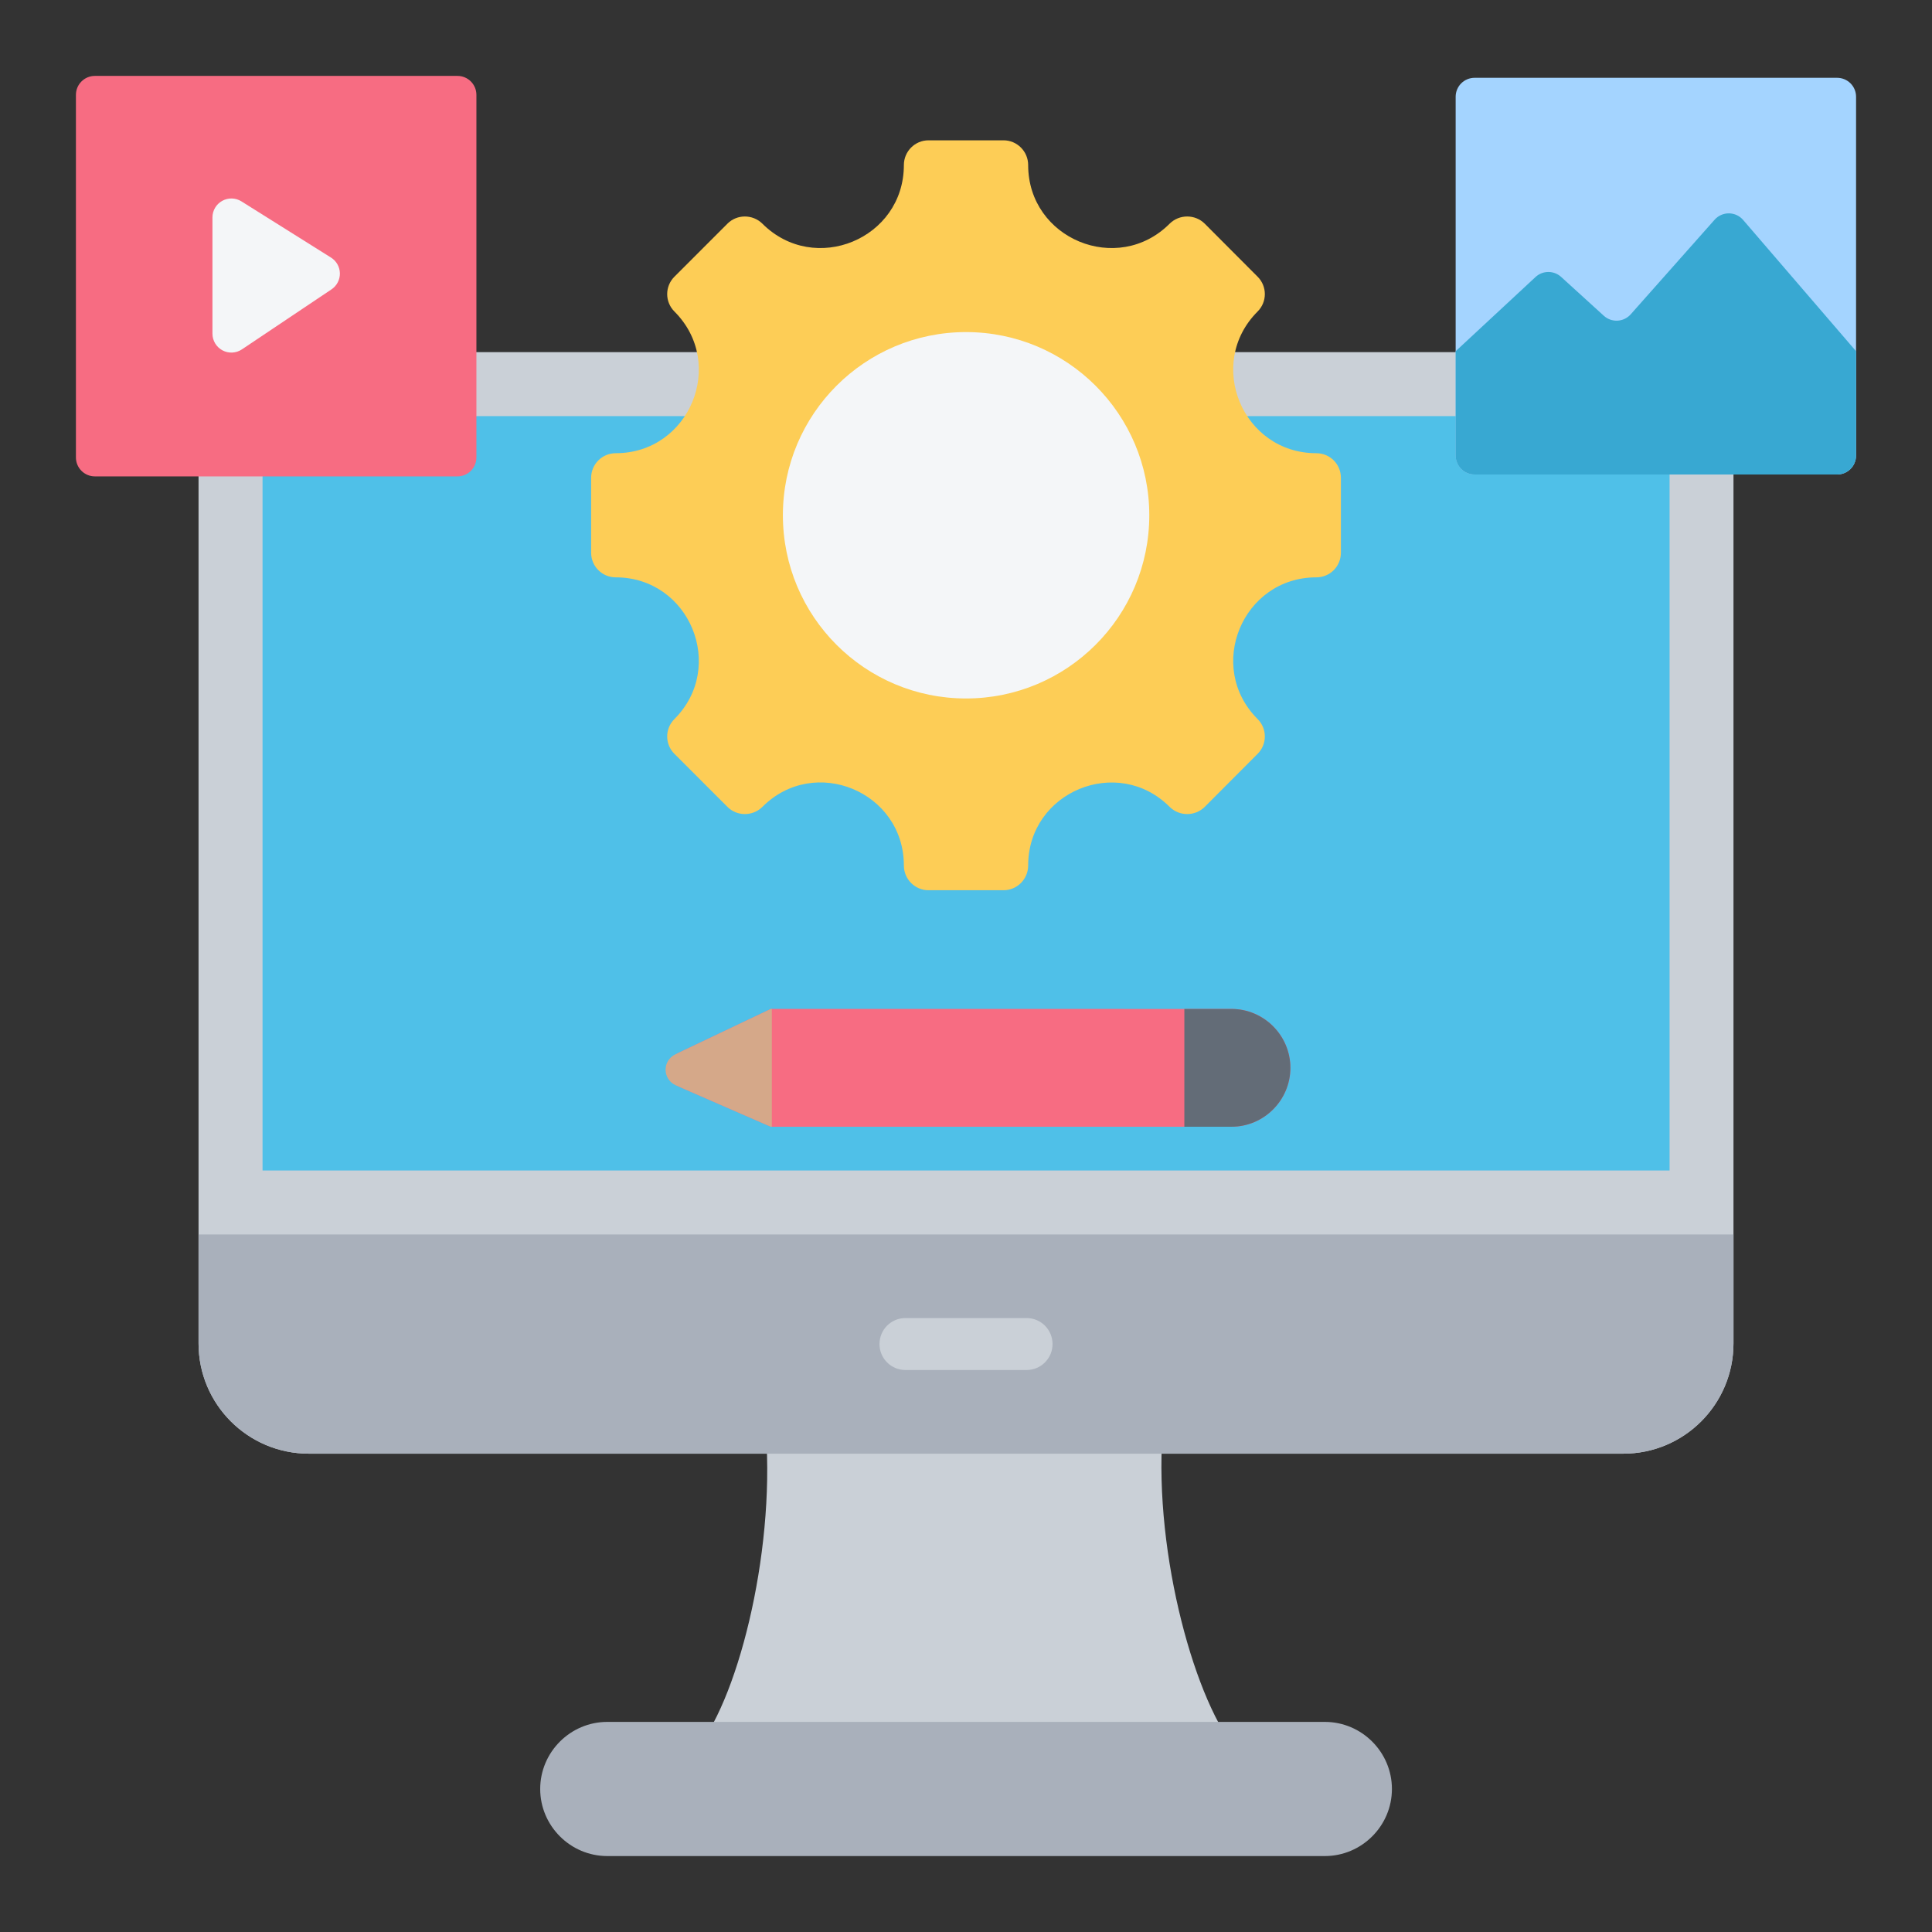 <svg clip-rule="evenodd" fill-rule="evenodd" stroke-linejoin="round" stroke-miterlimit="2" viewBox="0 0 510 510" xmlns="http://www.w3.org/2000/svg"><rect x="0" y="0" width="510" height="510" fill="#333333" stroke="none"/><clipPath id="_clip1"><path clip-rule="evenodd" d="m489.956 25.538c0-1.326-.526-2.598-1.464-3.536-.938-.937-2.21-1.464-3.536-1.464-17.791 0-77.908 0-95.7 0-1.326 0-2.597.527-3.535 1.464-.938.938-1.465 2.21-1.465 3.536v94.719c0 1.326.527 2.598 1.465 3.536.938.937 2.209 1.464 3.535 1.464h95.7c1.326 0 2.598-.527 3.536-1.464.938-.938 1.464-2.21 1.464-3.536 0-17.669 0-77.051 0-94.719z"/></clipPath><path d="m324.84 459.97h-139.648c11.151-15.769 20.387-56.4 16.391-87.771h105.885c-3.997 31.371 6.221 72.002 17.372 87.771z" fill="#cad0d7"/><path d="m160.306 454.538h189.42c9.738 0 17.707 7.968 17.707 17.707s-7.969 17.707-17.707 17.707h-189.42c-9.739 0-17.707-7.968-17.707-17.707s7.968-17.707 17.707-17.707z" fill="#a9b0bb"/><path d="m436.228 92.952c11.82 0 21.368 9.572 21.368 21.368v240.316c0 16.056-13.017 29.097-29.073 29.097h-347.014c-16.08 0-29.097-13.041-29.097-29.097v-232.587c0-16.08 13.017-29.097 29.097-29.097z" fill="#cad0d7"/><path d="m69.306 308.98h371.42v-194.66c0-2.464-2.01-4.474-4.498-4.474h-354.719c-6.747 0-12.203 5.456-12.203 12.203z" fill="#4fc0e8"/><path d="m457.596 325.874v28.762c0 16.056-13.017 29.097-29.073 29.097h-347.014c-16.08 0-29.097-13.041-29.097-29.097v-28.762z" fill="#a9b0bb"/><path d="m239.008 361.647c-3.781 0-6.844-3.063-6.844-6.844 0-3.804 3.063-6.867 6.844-6.867h31.992c3.781 0 6.844 3.063 6.844 6.867 0 3.781-3.063 6.844-6.844 6.844z" fill="#cad0d7" fill-rule="nonzero"/><path d="m489.956 25.538c0-1.326-.526-2.598-1.464-3.536-.938-.937-2.21-1.464-3.536-1.464-17.791 0-77.908 0-95.7 0-1.326 0-2.597.527-3.535 1.464-.938.938-1.465 2.21-1.465 3.536v94.719c0 1.326.527 2.598 1.465 3.536.938.937 2.209 1.464 3.535 1.464h95.7c1.326 0 2.598-.527 3.536-1.464.938-.938 1.464-2.21 1.464-3.536 0-17.669 0-77.051 0-94.719z" fill="#a4d4ff"/><path d="m384.256 92.715s14.37-13.353 21.073-19.582c1.904-1.77 4.847-1.785 6.769-.035 3.194 2.907 7.963 7.247 11.264 10.252.989.9 2.298 1.367 3.633 1.295 1.335-.071 2.586-.674 3.474-1.675 5.497-6.197 16.375-18.461 22.143-24.965.958-1.08 2.335-1.693 3.779-1.682 1.443.011 2.811.645 3.752 1.739 8.743 10.162 29.813 34.653 29.813 34.653v27.542c0 1.326-.526 2.598-1.464 3.536-.938.937-2.21 1.464-3.536 1.464-17.791 0-77.908 0-95.7 0-1.326 0-2.597-.527-3.535-1.464-.938-.938-1.465-2.21-1.465-3.536 0-9.124 0-27.542 0-27.542z" fill="#38a8d2"/><path d="m125.76 25.039c0-2.761-2.239-5-5-5h-95.716c-2.762 0-5 2.239-5 5v95.716c0 2.762 2.238 5 5 5h95.716c2.761 0 5-2.238 5-5z" fill="#f76c82"/><path d="m87.38 67.995c1.435.901 2.317 2.467 2.342 4.161s-.809 3.285-2.216 4.228c-6.527 4.374-16.657 11.162-23.642 15.842-1.534 1.028-3.509 1.127-5.137.258-1.629-.869-2.646-2.565-2.646-4.411 0-8.827 0-21.962 0-30.679 0-1.82.988-3.495 2.58-4.376 1.592-.88 3.536-.826 5.077.141 6.945 4.358 17.072 10.713 23.642 14.836z" fill="#f4f6f8"/><path d="m347.471 152.406c-19.481 0-29.278 23.62-15.494 37.405 2.545 2.544 2.545 6.645 0 9.189l-13.974 14.013c-2.544 2.506-6.684 2.506-9.228 0-13.746-13.785-37.366-4.025-37.366 15.455 0 3.608-2.924 6.532-6.494 6.532h-19.822c-3.57 0-6.494-2.924-6.494-6.532 0-19.48-23.582-29.278-37.366-15.455-2.544 2.506-6.684 2.506-9.19 0l-14.012-14.013c-2.545-2.544-2.545-6.645 0-9.189 13.784-13.785 3.987-37.405-15.494-37.405-3.569 0-6.493-2.886-6.493-6.493v-19.785c0-3.607 2.924-6.493 6.493-6.493 19.481 0 29.278-23.62 15.494-37.405-2.545-2.544-2.545-6.645 0-9.189l14.012-14.013c2.506-2.506 6.646-2.506 9.19 0 13.784 13.785 37.366 4.026 37.366-15.455 0-3.608 2.924-6.532 6.494-6.532h19.822c3.57 0 6.494 2.924 6.494 6.532 0 19.481 23.62 29.24 37.366 15.455 2.544-2.506 6.684-2.506 9.228 0l13.974 14.013c2.545 2.544 2.545 6.645 0 9.189-13.784 13.785-3.987 37.405 15.494 37.405 3.607 0 6.493 2.886 6.493 6.493v19.785c0 3.607-2.886 6.493-6.493 6.493z" fill="#fdcd56"/><path d="m255.004 87.661c26.696 0 48.379 21.645 48.379 48.341 0 26.733-21.683 48.378-48.379 48.378s-48.341-21.645-48.341-48.378c0-26.696 21.645-48.341 48.341-48.341z" fill="#f4f6f8"/><path d="m325.082 297.43-121.593.005s-13.993-6.104-24.054-10.493c-1.796-.783-2.969-2.543-3-4.502-.032-1.958 1.083-3.755 2.852-4.596 10.071-4.789 24.202-11.509 24.202-11.509l121.596.003c8.55-.003 15.55 6.994 15.545 15.548.002 8.55-6.995 15.549-15.548 15.544z" fill="#f76c82"/><path d="m312.64 266.338h12.445c8.55-.003 15.55 6.994 15.545 15.548.002 8.55-6.995 15.549-15.548 15.544l-12.443.001z" fill="#636c77"/><path d="m203.744 297.435h-.255l-25.103-10.951c-1.609-.701-2.659-2.277-2.688-4.032-.028-1.754.971-3.364 2.555-4.117l25.236-12h.255z" fill="#d5a889"/></svg>